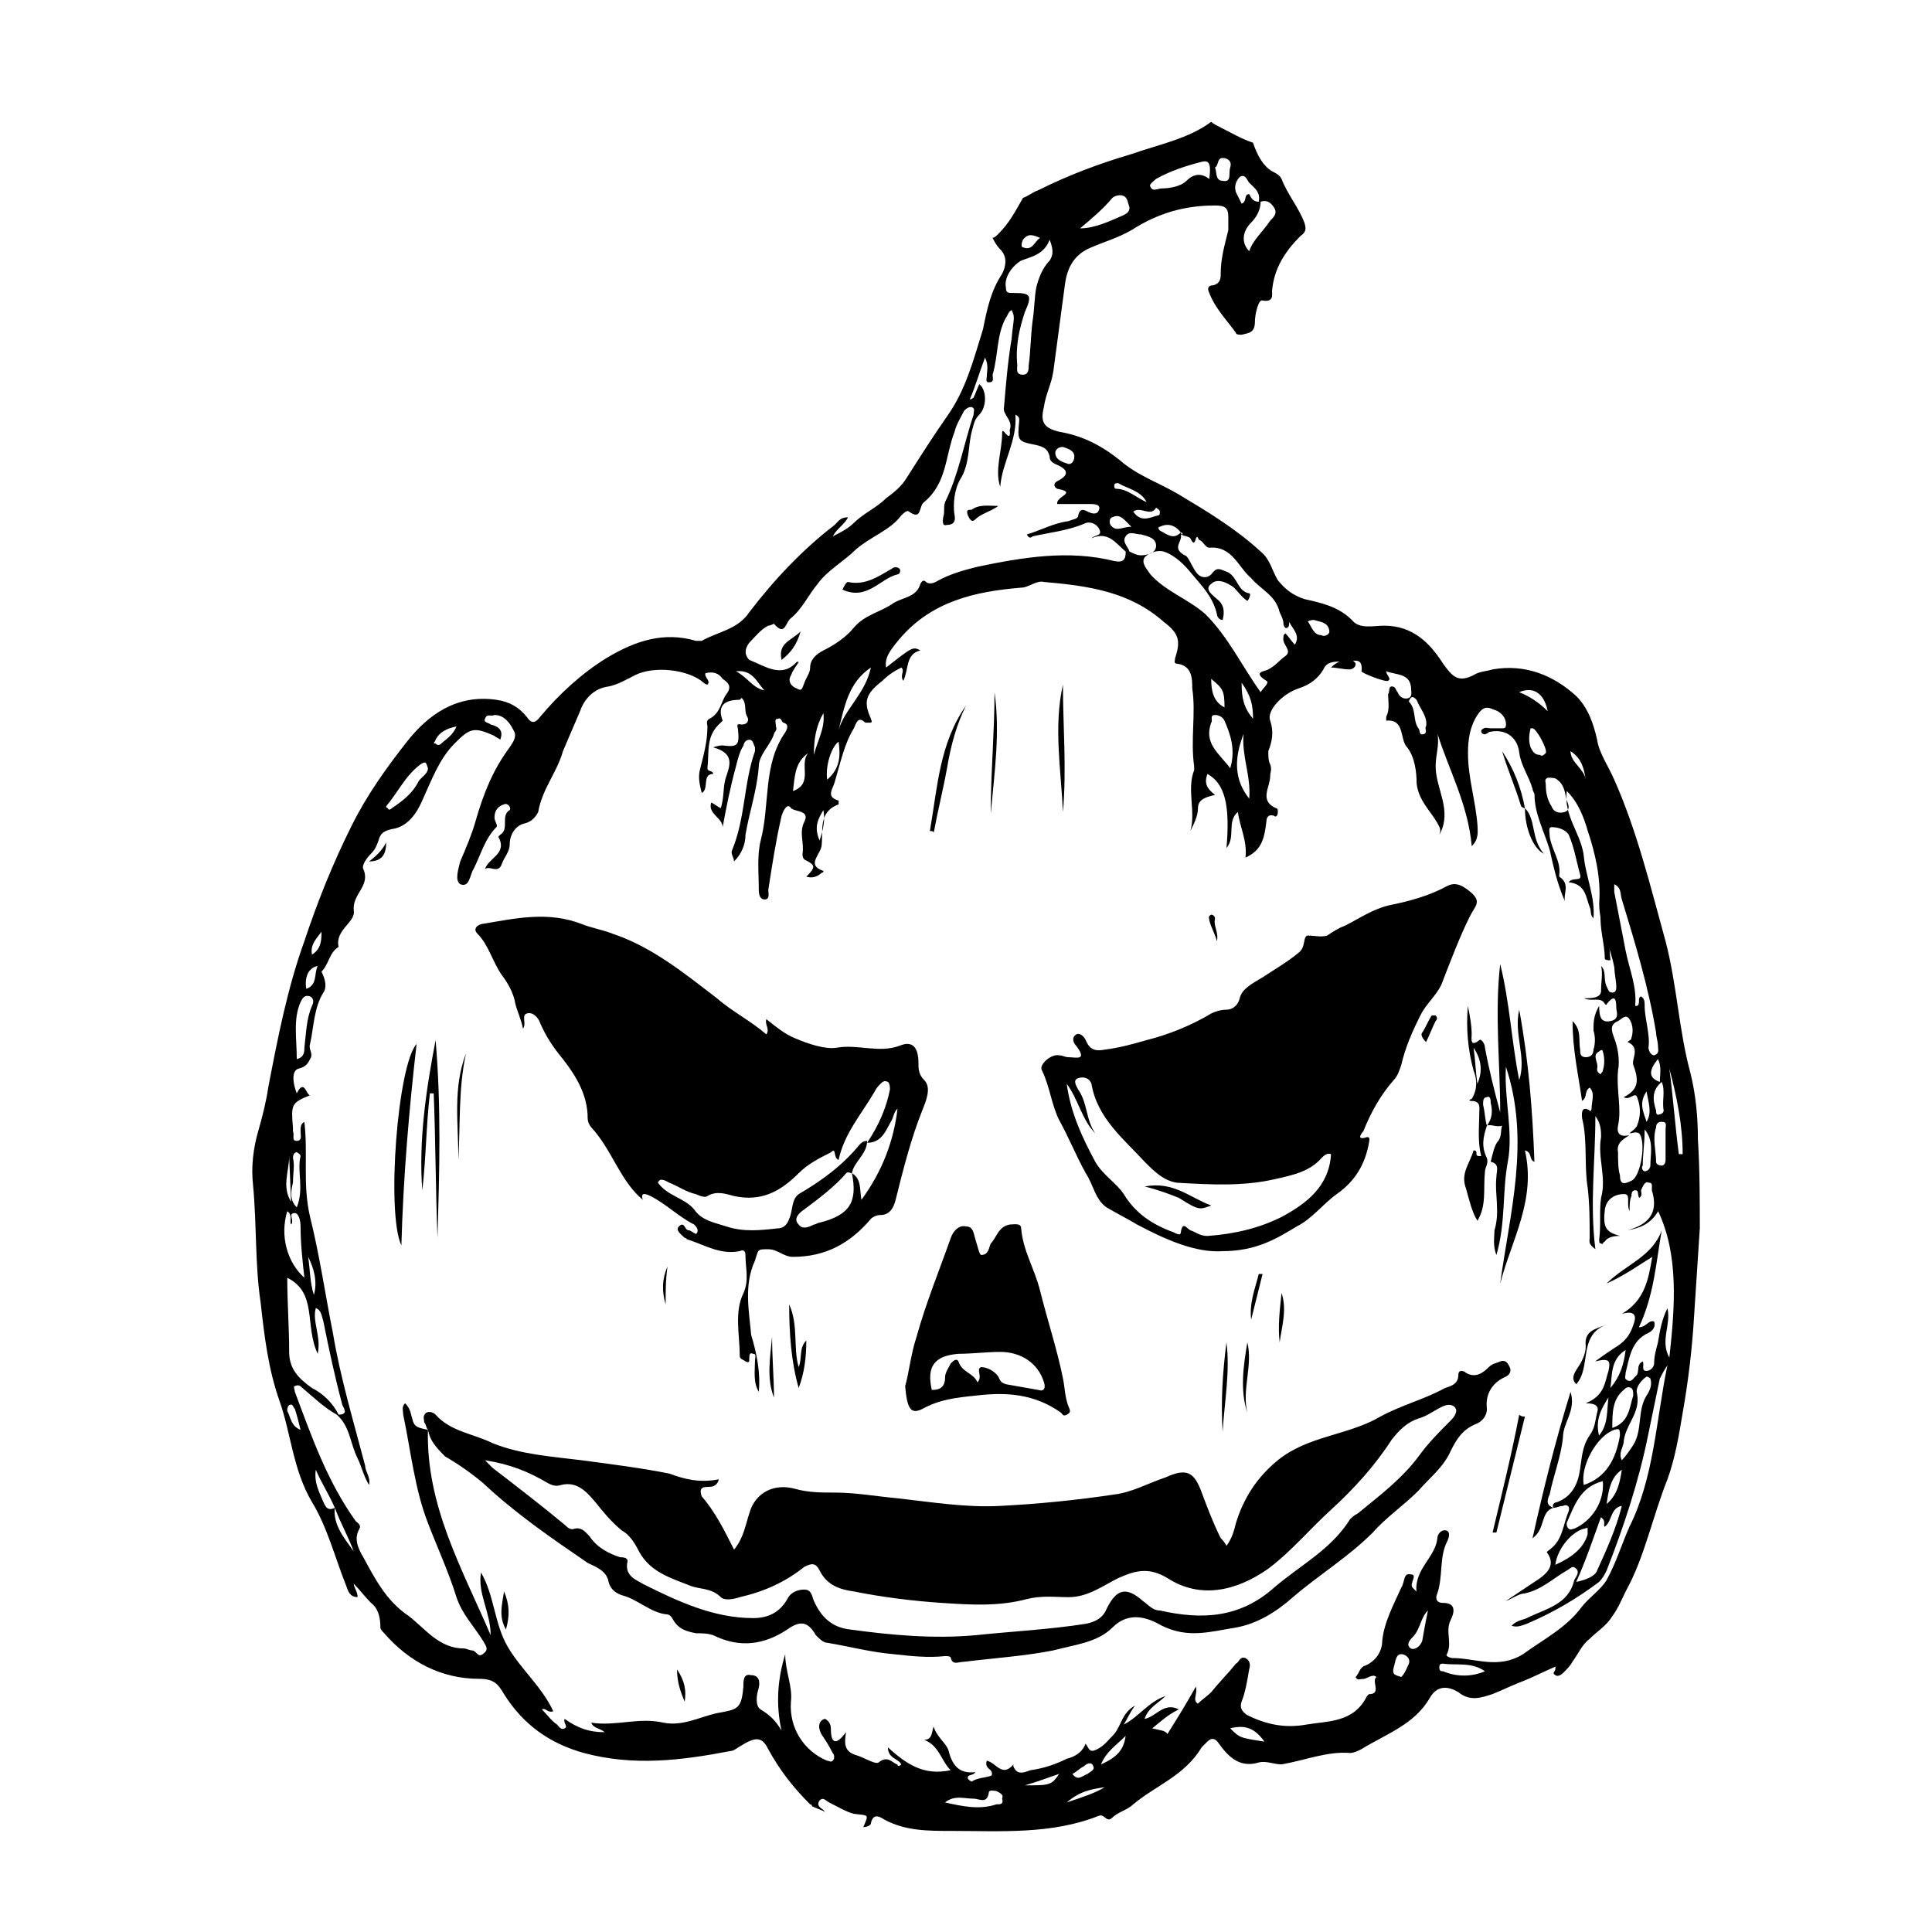 <?xml version="1.0" encoding="UTF-8"?>
<!-- Uploaded to: ICON Repo, www.iconrepo.com, Generator: ICON Repo Mixer Tools -->
<svg fill="#000000" width="800px" height="800px" version="1.1" viewBox="144 144 512 512" xmlns="http://www.w3.org/2000/svg">
 <g>
  <path d="m593.96 445.84c0-5.543-0.504-11.586-2.016-17.633-3.023-11.082-3.527-23.176-6.551-34.762-4.031-14.609-7.559-29.223-13.602-42.824-1.512-3.527-4.031-7.055-4.535-10.578-1.008-4.535-2.519-8.566-5.543-11.586-6.047-5.543-13.602-8.566-22.168-7.055-1.512 0.504-3.527 0.504-5.039 1.512-4.031 2.016-5.543 0.504-8.062-3.023-3.527-5.543-8.062-10.078-15.617-10.078-3.023 0-6.551 1.008-8.566-1.512-3.527-3.527-8.062-4.535-12.594-5.543-3.023-1.008-5.039-2.519-7.055-5.039-1.512-2.519-2.016-5.543-4.535-7.559-6.551-6.047-14.105-10.578-21.664-15.113-5.039-3.023-11.082-5.039-15.617-9.07-5.039-4.031-10.078-6.551-16.121-7.559-4.031-1.008-5.039-2.519-4.031-6.551 0.504-3.527 2.016-6.047 2.519-9.574 1.008-7.559 2.016-15.113 3.023-22.672 0.504-4.031 2.016-8.062 7.055-10.078 3.527-1.512 7.055-2.519 10.578-4.535 7.055-4.535 14.105-6.551 22.168-6.551 2.519 0 3.527 0.504 3.527 3.023v3.527c-1.008 4.031-2.016 7.559-2.016 11.586 0 1.008 0 2.519-2.016 3.023-1.512 0-1.512 1.008-1.008 2.016 1.512 4.031 4.535 7.055 7.055 10.578 0 0.504 1.008 0.504 1.512 0.504 2.016-0.504 3.527-0.504 3.527-3.527 0-2.016 1.008-6.047 2.016-5.543 3.023 0.504 2.519-1.512 2.519-2.519 0.504-6.047 3.527-10.578 7.559-14.609 1.512-1.008 1.512-2.016 1.008-3.527-1.512-4.031-4.535-7.559-6.047-11.586-0.504-1.008-1.512-1.512-2.519-2.016-2.519-1.512-4.031-4.535-5.039-7.559-3.023-1.008-5.543-2.519-8.566-4.031-1.008-0.504-2.016-1.008-2.519-1.512-6.047 4.535-14.105 6.047-21.16 8.566-8.566 2.519-16.625 5.543-24.688 9.574-1.512 0.504-2.519 1.512-4.031 2.016-2.016 3.527-3.527 6.551-6.551 9.574-0.504 0.504-1.008 1.008-1.512 1.008 0.504 1.008 1.008 2.016 2.016 3.023 2.016 2.016 1.512 4.535 0.504 6.551-3.023 4.535-4.031 9.574-5.039 14.609-2.519 8.062-4.535 16.121-9.574 23.176-3.527 5.039-7.055 10.578-10.578 16.121-1.512 2.519-3.527 4.031-5.543 5.543-2.519 2.519-6.047 4.031-8.566 6.551-1.512 1.512-3.527 2.519-5.543 3.527 1.008-2.016 3.023-3.023 4.031-5.039-2.016 0-2.519 1.008-3.527 2.016-8.566 6.551-16.121 14.609-22.672 23.176-3.023 4.535-8.062 5.039-12.594 7.559h-1.512c-8.566-2.519-16.121 0-23.68 4.535-6.551 4.031-12.594 9.574-17.633 15.617-1.512 2.016-2.519 1.512-3.527 0-2.016-2.519-4.535-4.031-8.062-4.535-10.578-1.512-18.137 4.031-23.68 11.082-5.543 7.055-10.578 14.105-14.609 22.168-5.039 10.078-9.07 20.152-12.594 30.73-4.535 12.594-7.055 25.695-9.574 38.793-0.504 3.527-1.512 7.559-2.519 11.082-1.512 5.039-2.016 10.078-1.512 14.609 1.008 10.578 0.504 21.16 2.016 31.234 1.008 9.07 2.016 17.633 5.039 26.199 3.023 8.566 3.527 18.137 8.566 26.703 4.031 6.551 6.047 14.609 9.07 22.168 0.504 1.512 1.008 3.023 3.023 3.023 0-1.512-1.008-2.519-1.008-3.527 1.512 1.512 3.023 3.527 4.535 5.039 2.016 1.512 2.519 4.031 2.519 6.551 0 0.504 0.504 1.008 1.008 1.512 6.551 7.559 15.113 12.09 25.191 12.09 4.031 0 5.039 1.512 6.551 4.031 5.039 8.062 12.09 13.098 21.16 15.617 13.098 3.527 25.695 2.016 38.793-0.504 1.008 0 2.016-1.008 3.023-1.512 4.031-2.519 5.543-2.016 7.055 1.008 3.023 5.543 6.551 10.078 11.082 14.609 0 0 0.504 0 0.504 0.504 1.008 0.504 2.519 1.008 3.527 1.512l-0.504-0.504c-0.504-0.504-2.016-1.008-1.008-2.519 1.008-1.008 1.512 0 2.519 0.504 2.016 1.008 4.535 2.519 6.551 3.023 4.031 0.504 4.031 0 2.519 3.527 1.008 0 2.016-0.504 2.016-1.008 0.504-2.519 2.016-2.016 3.527-1.008 5.543 3.023 11.586 3.023 17.633 3.023 13.098 0 26.703 1.008 39.297-4.031 1.512-0.504 2.016 2.016 3.527 0.504 1.512-1.512 4.031-2.016 5.543-3.527 6.047-5.039 13.602-7.559 18.137-15.113l1.512-1.512c1.008-1.008 2.016-1.008 3.023 0.504 2.519 3.527 5.543 6.551 10.578 5.039 2.016-0.504 4.031 0.504 6.047 0.504 6.047-1.008 12.09-3.527 18.137-3.023 1.008 0 2.016-0.504 3.023-1.008 6.551-4.031 14.105-6.551 18.137-13.602 2.016-3.527 5.039-3.023 7.559-1.512 3.023 2.519 6.047 1.512 9.07 0.504 2.519-1.008 4.535-2.016 7.055-3.023 4.031-1.512 7.559-3.527 11.586-5.039-1.512-0.992-2.016 0.52-2.016 1.523 0 0.504-1.008 1.008 0 1.512 0.504 0.504 1.512 0 2.016-0.504 1.008-1.008 2.016-2.016 2.519-3.023 1.512-2.016 2.519-4.535 4.535-6.047 2.016-2.016 4.535-3.527 6.047-6.047 1.512-2.016 2.519-4.535 3.527-6.551 5.039-9.07 7.055-19.648 11.082-29.727 2.016-5.543 3.023-11.586 4.031-17.633 1.512-8.566 2.519-17.129 3.023-25.695 0.504-7.559 1.008-15.617 1.512-23.176-0.004-7.043-0.004-15.609-0.508-23.672zm-112.35-246.87c1.008 1.512 0 2.519-1.008 3.527-2.016 3.023-4.535 5.039-5.543 8.062-2.016-2.016-2.016-5.039 0.504-7.559 1.512-1.512 2.519-3.527 2.519-5.543 1.512-0.5 2.519 0.004 3.527 1.512zm-9.07-8.059c1.512-1.008 2.016 1.008 2.519 1.512 1.512 1.512 3.023 2.519 2.519 5.039-1.512 0-2.016-1.008-2.519-2.016-1.512 0-0.504 2.016-2.016 2.519-0.504-1.008-1.008-2.016-1.512-3.023-0.504-1.512 0-3.023 1.008-4.031zm-4.535-5.039c1.512 0 2.519 1.008 2.016 2.519-0.504 1.512 0.504 4.031-2.016 3.527-2.016 0-1.512-2.519-2.016-3.527 1.008-0.504 0.504-2.519 2.016-2.519zm-17.633 5.543c3.527-2.016 8.062-3.527 12.09-4.535 2.016-0.504 2.519 0.504 2.016 4.535-2.016-1.512-4.031-1.512-6.047 0.504-1.512 1.512-4.535 2.016-6.551 2.016-1.008 0-2.519 1.008-3.023-0.504-0.5-0.504 1.012-1.512 1.516-2.016zm-11.586 5.039c0.504-0.504 2.016-1.008 3.023-0.504 1.008 0.504 1.008 1.512 1.512 3.023 0 1.008-0.504 1.512-1.512 2.016-3.527 1.512-7.559 3.527-11.586 3.527 3.019-2.523 6.043-5.043 8.562-8.062zm146.61 250.89s-0.504 0 0 0v4.031c0 1.008-0.504 1.512-1.008 1.512-1.008 0-1.512-0.504-1.512-1.008 0-3.023-1.008-6.047 0-9.07 0-1.008 0.504-1.512 1.512-1.512 1.512 0 1.008 1.008 1.008 2.016v4.031zm-0.504-9.066c0 0.504-0.504 1.008-1.008 1.008-1.008 0.504-1.008-0.504-1.008-1.008-1.008-3.023-1.008-5.543 1.512-7.559 1.008 2.519 0 5.039 0.504 7.559zm-1.008-7.559c-3.023-1.008-3.023-3.023-0.504-6.047 1.008 2.016 0.504 4.031 0.504 6.047zm-12.094-52.395c2.016 1.008 1.512 2.519 2.016 4.031 3.527 11.586 7.055 23.176 9.07 35.266 0 1.008 0.504 2.519 0.504 3.527 0 1.008 0.504 2.016-1.008 2.519-1.008 0-1.512-1.512-1.512-2.016 0.504-3.527-1.008-7.559-1.008-11.082 0-1.008 0-2.016-1.008-2.519-1.008 0.504 0 2.016-1.008 2.519h-0.504c0.504-5.039-1.512-9.574-2.519-14.609-1.008-5.039-2.016-10.578-3.023-15.617v-2.019zm9.574 74.562c0 0.504-0.504 1.512-1.512 1.512-0.504 0-1.008-1.008-0.504-1.512 0-3.023 0.504-6.047 0.504-9.574 2.519 3.023 1.512 6.551 1.512 9.574zm-1.008-19.648c0.504 3.023 1.512 5.543 0 8.062-1.008-3.023-2.016-5.039 0-8.062zm-7.559 16.121c-0.504-2.519 1.512-3.527 3.023-4.535-2.016 0.504-3.527 0-3.023-2.519 1.008-4.535-0.504-9.574 0-14.609 0.504-2.519 0-6.047-1.008-8.566-0.504-1.512-1.512-3.527 1.008-4.535 1.008-0.504 2.016-2.016 3.023-0.504 1.008 1.512 1.008 3.527 0.504 5.039 0 0.504-0.504 0.504-1.008 1.008 3.527 1.512 1.008 4.535 1.512 6.047 1.512 4.031 1.512 6.551-2.519 8.566 1.512 1.008 3.023-1.512 3.527 0 1.008 2.519 1.008 5.039 0 7.559-0.504 1.008-1.512 1.512-2.016 2.016 1.008 0 1.512-0.504 2.519 0 2.016 2.016 0.504 11.586-2.016 12.594-2.016 1.008-3.023 1.008-3.023-1.512-0.504-1.512-0.504-4.031-0.504-6.047zm-8.562-98.746c-0.504-3.023-4.031-4.535-4.031-7.559 3.023 2.016 3.527 4.535 4.031 7.559zm-7.559 0c2.016 1.512 2.016 3.527 2.519 5.543 0.504 1.008 1.008 2.519-0.504 3.023s-3.023 0-3.527-1.512c-1.008-1.512-1.512-3.527-1.512-5.543 0-1.008-0.504-1.512 0.504-2.016 1.008 0 2.016 0 2.519 0.504zm-4.535-6.551c-1.512 0-2.016-1.008-2.519-2.016-0.504-1.512-0.504-3.023 0-5.039h0.504c1.008 0 4.031 5.543 3.527 6.551-0.504 0.504-1.008 1.008-1.512 0.504zm2.016-11.586c-2.519-2.519-5.039-4.031-7.559-5.039 3.527-1.512 6.551 0 7.559 5.039zm-32.746 6.047c-1.512 0.504-1.008-1.008-1.512-1.512-1.512-2.016-0.504-5.039-2.519-7.055 0 0 0-0.504 0.504-1.008 0.504-0.504 1.008 0 1.512 0.504 1.008 2.519 3.023 4.535 2.519 7.055-0.504 0.504 0.504 1.512-0.504 2.016zm-29.223-30.23c1.512 0.504 3.527 0.504 4.031 2.519 0.504 1.512-1.512 2.016-2.016 1.512-2.016 0-2.519-2.016-3.527-3.527-0.504 0 0.504-0.504 1.512-0.504zm-32.746-21.664c0.504 1.008 1.008 2.016 1.512 0 0.504-1.008 0.504 0.504 1.008 0.504 1.008 0.504 1.512 2.016 2.519 2.016 6.047-0.504 7.559 5.039 11.082 8.062 2.519 3.023 6.551 4.535 7.559 9.07 0.504 1.008 1.008 2.016 1.008 3.023 0 0.504 0.504 1.512 1.008 1.008 0.504 0 0.504-1.008 0.504-1.512 1.008 2.016 3.023 3.527 1.512 6.047-1.008-1.008-1.512-2.016-2.519-3.023-0.504 0.504-0.504 0.504-0.504 1.008-0.504 2.016 2.519 3.527 0.504 5.039-1.512 1.008-2.519 2.519-4.535 3.527-0.504 0.504-4.535 0.504-0.504 3.023 1.008 0.504-1.008 2.016-1.512 3.023-5.039-7.055-8.566-14.609-14.609-20.656-4.535-4.031-10.578-6.047-14.609-10.578-1.008-1.512-2.519-3.023-1.512-4.535 1.008-1.008 3.023-2.016 5.039-1.512 3.023 1.008 5.543 3.527 7.559 6.047 2.519 3.023 5.543 6.047 6.551 10.578 0 0.504 0.504 1.512 1.512 1.512 0.504-2.016 0.504-4.031-1.512-5.543-1.008-1.008-3.527-2.519-1.512-4.031 1.512-1.512 4.031-0.504 6.047 1.008 1.008 1.008 2.016 2.519 3.527 3.527 0.504-0.504 1.008-2.016 0.504-2.016-3.023-0.504-3.023-4.031-5.543-5.543-2.519-1.008-3.023-1.512-4.535 0.504-1.008 1.008-2.519 1.008-3.527 0-1.512-1.512-2.519-5.039-3.527-5.039-3.527-2.016-0.504-3.527-1.008-5.543 1.004 0.5 2.012 0.5 2.516 1.004zm13.602 38.289c2.519 3.527 3.023 6.047 3.023 9.574-2.519-3.023-3.023-5.543-3.023-9.574zm2.016 30.734c-4.031-5.039-4.031-10.578-1.512-17.129-0.504 6.043 2.016 11.082 1.512 17.129zm-9.07-22.168c1.008 0 2.016 0.504 2.519 1.512 1.512 3.527 3.023 7.559 1.512 12.594-3.023-4.031-7.055-6.551-5.039-12.09 0.504-0.504-0.504-2.016 1.008-2.016zm-1.008-9.574c3.023 2.519 3.527 3.023 3.527 7.559-3.023-1.512-3.527-4.535-3.527-7.559zm-18.641-32.746c-1.008 0-2.016-0.504-3.023-1.008-0.504-1.512-2.016-2.519-1.008-4.031 1.008-1.512 2.519-0.504 4.031-0.504 2.016 0.504 4.031 1.008 4.031 3.023s-2.519 2.519-4.031 2.519zm10.582-6.047s0.504 0 0.504 0.504c0 0-0.504 0-0.504-0.504-2.016 2.016-3.527 0.504-5.543-0.504-0.504-0.504-0.504-1.008 0-1.008 2.016-1.008 4.031-0.504 5.543 1.512zm-6.551-6.547s1.008 0.504 1.008 1.008 0 1.008-0.504 1.008c-2.016 0.504-4.535 2.016-6.551-1.008 2.016-1.512 4.535 1.508 6.047-1.008zm-11.082-6.047c0-0.504 1.008-0.504 1.008-0.504 2.519 1.512 6.047 2.016 7.559 5.039-2.519-1.008-5.039-3.527-8.062-3.527-0.504 0-0.504-0.504-0.504-1.008zm-0.504 8.562c2.016-1.008 3.023 0.504 5.039 2.519-2.519 0-4.031 1.512-5.543-0.504-0.504-1.008 0-2.016 0.504-2.016zm-13.102-18.641c1.512 0.504 3.023 1.008 3.023 2.519 0 1.008-0.504 2.016-1.512 2.016-1.512-0.504-3.527-1.008-3.527-3.023 0-0.504 0.504-1.512 2.016-1.512zm-10.578-54.914c1.512-2.016 3.023-1.008 4.535-0.504-1.512 1.008-2.016 3.527-4.535 2.519-0.504 0-0.504-1.008 0-2.016zm-0.504 5.543c2.519-1.008 6.047-1.512 7.559-5.543 1.008 2.519 1.008 4.031 0 5.543-2.016 2.016-3.023 5.039-3.527 7.055-0.504 2.519-0.504 6.047-1.008 9.07-0.504 4.031-0.504 8.062-1.008 11.586 0 1.008 0 2.519-1.512 2.519-2.016 0-1.512-1.512-1.512-2.519-0.504-5.039 0.504-9.574 2.016-14.105 2.016-4.535 1.512-5.039-3.023-5.039-1.512 0-2.016 0-2.016-1.512-0.504-2.519 1.512-5.543 4.031-7.055zm-72.047 101.27c1.512-1.512 3.023-3.527 5.039-4.535 0.504 0 1.512-0.504 1.512-0.504 3.023 3.527 3.023-0.504 4.535-1.512 3.023-2.519 4.535-6.047 7.055-9.07 2.519-3.527 7.055-6.047 10.078-9.07 4.031-3.527 9.07-5.039 12.09-9.07 0.504-0.504 1.512-1.512 2.016-1.008 3.527 2.519 2.519-1.512 4.031-2.519 6.047-5.039 5.543-12.09 8.062-18.641 0.504-2.016 1.512-3.527 2.519-5.543 0.504-0.504 1.008-1.008 2.016-1.008 1.008 0.504 0.504 1.008 0.504 2.016-2.519 7.559-4.031 16.121-7.559 23.176-0.504 1.512 0 2.519-0.504 4.031 0 0.504-0.504 2.519 1.008 2.016 0.504 0 2.519 0 2.016-2.519-0.504-3.023 0-7.055 1.512-9.574 2.519-4.031 2.016-8.566 3.023-12.594 0.504-1.512 0.504-3.023 2.016-4.535 2.016-2.016 2.016-6.551 0-8.062-0.504 1.008-1.008 2.519-1.512 3.527 0 0-0.504 0.504-1.008 0.504 1.512-3.527 2.519-7.055 4.031-11.082 1.008 2.016 0.504 3.527 0.504 4.535 0 1.008-0.504 2.016 0.504 2.016 1.512 0 1.008-1.008 1.008-2.016 1.512-5.039 1.008-10.578 3.527-15.113 0.504-0.504 0.504-1.512 1.512-2.016 1.008 2.016 0.504 2.016 0 7.559-1.008 6.047-1.512 12.09-2.016 18.137-0.504 2.016 2.519 3.527 1.512 6.047 0 0.504 0.504 3.023-1.512 0.504-0.504-0.504-0.504 0-0.504 0.504 0 4.535-2.016 9.574-0.504 14.105 0.504-6.551 4.535-12.09 4.031-19.145 1.008 0.504 1.008 1.008 1.008 1.512-0.504 5.543-0.504 5.543 4.535 6.551 2.016 0.504 3.023 1.008 3.527 3.023 0 1.008 0.504 1.512 1.512 2.016 2.519 1.008 4.535 2.519 0.504 4.535-1.008 0.504-1.008 1.512 0 2.016 5.543 1.008-0.504 2.016 0 4.031h8.566c1.008 0 3.023 0 2.519 1.512-0.504 1.512-2.016 1.008-3.023 0.504-1.008-0.504-2.016-1.008-2.519 1.008 0 1.008-1.512 1.008-2.519 1.512-4.031 0.504-7.559 2.519-11.082 3.527 0.504 1.008 1.008 1.008 1.512 0.504 4.535-1.008 9.574-1.512 14.105-3.527 1.512-0.504 3.023 0.504 3.527 1.512 1.008 2.016-1.008 1.512-2.016 2.519 4.535-2.016 6.551 1.512 9.07 3.527 0 2.016-0.504 3.023-3.023 2.519-12.09-3.023-24.184-1.008-36.273 1.512-4.031 1.008-7.559 2.016-11.082 4.031-1.008 0.504-2.016 0.504-2.519 0s-1.008-0.504-1.512 0.504c-1.008 3.527-4.535 3.527-7.055 5.039-3.527 2.519-7.559 3.023-10.578 6.551-2.016 2.519-5.039 4.535-8.062 6.047-2.016 1.008-3.527 2.519-3.527 4.535 0 1.512-1.008 2.519-1.512 4.031-0.504 1.008-0.504 2.519-2.016 1.512-1.512-0.504-2.519-2.016-1.512-3.527 0.504-1.512 1.512-2.519 2.016-3.527h-0.504c-4.031 4.535-8.566 1.008-12.594-0.504-1.023-1.016-1.523-2.527-0.016-4.543zm23.68 23.176c1.512-6.047 2.519-12.594 8.566-16.625-1.512 7.051-7.055 11.082-8.566 16.625zm-3.023 13.098c-0.504-3.527 1.008-8.566 3.023-10.078 0.504 3.527 0.504 7.055-3.023 10.078zm-1.008 8.062c0.504 2.519 0 5.039-1.008 8.062-1.508-3.531-0.5-5.543 1.008-8.062zm-2.516-14.613c0-4.031 0.504-7.559 2.519-11.082 0.5 4.031-1.512 7.055-2.519 11.082zm-5.543 9.574c0.504-4.031 0.504-7.559 4.031-10.078-2.519 3.023 1.512 8.062-4.031 10.078zm-7.559-26.703c-3.023-0.504-4.535-3.527-7.559-5.039 4.535-0.504 5.543 3.023 7.559 5.039zm-87.156 13.102c1.008-2.016 3.023-3.023 5.543-3.527-1.008 2.519-3.023 3.527-4.031 4.535-0.504 0.504-1.008 0.504-1.512 0-1.008 0 0-0.504 0-1.008zm-13.102 17.633c3.023-3.527 5.039-8.062 9.07-11.082 1.512-1.008 1.512-0.504 2.016 1.008 0 1.512-2.016 2.519-2.519 3.527-1.512 3.023-4.031 5.039-7.055 7.055-0.504 0.504-1.008 0.504-1.008 0-0.504-0.004-0.504-0.508-0.504-0.508zm-17.129 33.25c0 2.016 0 4.535-2.519 6.047-0.504-2.519 1.008-4.031 2.519-6.047zm-1.008 9.07c-1.008 2.016 0 5.039-3.023 6.047-0.504-3.027 0.504-5.543 3.023-6.047zm-4.535 9.57c0.504-1.008 1.008-2.016 2.519-1.512 1.008 0.504 1.008 1.512 0.504 2.519-1.512 3.527-1.512 7.055-2.016 11.082 0 1.008 0 2.519-2.016 3.023 0-5.539-1.008-10.578 1.008-15.113zm-3.023 40.809 0.504 12.09c-2.516-4.027-0.504-8.059-0.504-12.09zm-0.504 14.609c1.512 1.008 0.504 2.519 1.008 3.527 1.008-1.008-1.008-3.023 1.008-3.023 1.008 0 1.512 2.016 1.512 3.527 0 4.535 0.504 9.07 1.008 13.602-4.535-4.027-6.547-11.082-4.535-17.633zm2.519-1.008c-2.016-2.016-1.512-4.535-1.008-6.551 0-2.519 0.504-4.535 0-6.551 0-1.008 0.504-1.512 1.008-1.512 0 0 1.008 0.504 1.008 1.008-1.008 4.035 1.008 8.57-1.008 13.605zm5.543 38.797c1.008-4.535-1.512-8.566-0.504-12.09 1.512 0.504 1.512 2.016 2.016 3.527 1.512 7.559 3.023 14.609 5.039 22.168 0.504 1.008 1.512 2.519-1.008 2.519-1.512-3.023-4.031-5.543-7.055-7.055-3.527-2.519-6.047-5.039-6.047-9.574 0-6.551-0.504-13.098-0.504-19.648 8.062 4.027 4.535 12.594 8.062 20.152zm-2.519-25.695c1.512 3.023 2.519 6.551 1.512 10.078-1.008-3.027-1.008-6.551-1.512-10.078zm-5.543 40.809c0-0.504 0-1.008 0.504-1.512 1.008-0.504 1.008 0.504 1.512 1.008 0.504 1.512 1.008 3.527 1.512 5.543-2.519-1.008-2.519-3.023-3.527-5.039zm9.574 24.184c-1.008-2.519-2.519-5.039-2.016-8.566 1.512 3.527 3.527 6.551 5.039 10.078-2.016 1.008-2.519-0.504-3.023-1.512zm3.023 1.512c1.512 4.031 3.527 7.559 5.039 11.586-2.519-3.527-5.543-7.055-5.039-11.586zm175.32 78.594c-4.535 1.512-9.07 0.504-13.602-0.504 2.519-2.016 5.039-1.008 7.559-1.008 1.512 0 3.527 1.512 4.031-1.512 0-1.008 1.512-0.504 2.016-0.504 1.008 0.504 2.016 1.008 1.512 2.016 0.5 1.512-0.508 1.512-1.516 1.512zm7.559-5.039c3.527-1.008 6.047-2.016 9.07-3.023-2.016 3.023-2.519 3.023-9.07 3.023zm11.082 4.535c3.527-3.023 6.551-3.527 10.078-4.031-2.519 1.512-5.543 2.519-10.078 4.031zm1.512-7.559c1.008-0.504 2.016-1.512 3.023-2.016 0.504-0.504 2.016-1.512 2.519 0 0.504 1.008-1.008 1.512-1.512 2.016-1.512 0.504-2.519 2.016-4.031 0zm7.559-2.519c1.512-3.527 4.031-5.039 6.551-7.559-0.504 3.527-2.016 5.543-6.551 7.559zm34.258-9.57c4.031-1.008 6.551 0 9.07 3.527-6.551-1.008-6.551-1.008-9.07-3.527zm45.344-13.605c-1.512-0.504-2.519-0.504-2.016-2.519 0.504-1.512 0.504-3.527 2.016-3.527 1.008 0 2.519 1.008 2.016 2.519-0.504 1.008-1.008 2.519-2.016 3.527zm5.543-9.57c-0.504 1.512-2.016 2.519-3.023 2.016-1.512-1.008 0-2.519 0.504-3.023 2.016-2.016 2.016-5.039 4.031-7.055-0.504 2.519-1.008 5.039-1.512 8.062zm5.539 8.059c-0.504 0-1.008 0-1.008-1.008 0-1.008 0.504-1.008 1.008-1.008 3.527 0.504 7.559-0.504 11.082 2.016-3.523 1.512-7.555 1.512-11.082 0zm59.953-83.125c-2.519-4.535 0.504-8.566-0.504-13.098-1.512 3.023-2.016 6.047-2.519 9.07-0.504 2.016-1.008 3.527-1.008 5.543 0 1.008-1.008 2.016-2.016 2.016-1.512 0-0.504-1.512-1.008-2.519-2.016 1.008-0.504 3.023-2.016 4.031-0.504 0.504-1.008 1.512-2.016 1.008-1.008-0.504-0.504-1.008-0.504-2.016 1.008-4.031 1.512-8.566 6.047-10.578 1.008-0.504 2.016-1.512 1.512-3.023-1.512-0.504-2.016 1.512-4.031 1.512 4.031-8.566 4.535-17.129 6.047-25.695-2.519 7.055-9.574 9.07-14.609 14.105 4.535-2.016 8.062-4.535 12.09-7.055-1.008 6.047-2.016 11.586-8.062 15.113 3.527-1.008 4.031 0.504 3.023 3.023-1.008 3.023-2.519 4.535-5.039 6.047-1.512 1.008-3.023 2.016-5.039 3.527 4.031-1.008 4.031 0 3.527 2.519-1.008 3.023-1.008 6.551-6.047 8.566 3.023 0 3.527 1.008 3.023 2.519-0.504 2.016-0.504 4.031-2.016 6.047-2.016 3.023-2.016 6.047-2.519 9.07-0.504 3.527-2.016 7.055-6.047 8.566-0.504 0-1.512 0.504-1.008 1.512 1.008 0 1.512-0.504 2.519-0.504 1.008-0.504 2.016 0 1.512 1.512-1.512 3.527-1.512 7.559-5.039 10.078-0.504 0.504-1.008 0.504-0.504 1.008 2.016 3.023 0 5.039-2.016 6.551-3.023 2.016-6.047 4.031-9.07 6.047 1.512-0.504 3.527-2.016 5.039-2.016 4.535-1.008 7.559-4.031 11.082-6.047 1.008-0.504 1.512-1.512 2.519-0.504 1.008 1.008 0 2.016-0.504 3.023-1.512 6.551-7.559 7.559-12.594 10.078-1.008 0.504-2.519 0.504-4.031 2.016 1.512 0.504 2.519 0 4.031-0.504 7.055-3.023 13.098-6.551 19.145-11.082 1.008-1.008 1.512-2.016 2.016-3.023 4.535-11.586 8.566-23.68 11.082-36.273 1.008-5.039 2.016-9.574 3.023-14.609 0.504-1.008 1.008-2.016 2.016-3.527-3.023 14.609-3.527 29.727-10.078 42.824-2.016 4.535-3.527 9.574-6.047 14.105-1.512 2.519-4.535 4.535-6.551 7.055-4.031 5.543-10.078 8.566-15.617 12.594-6.551 4.031-12.594 1.008-18.641 1.008-0.504 0-2.016-0.504-1.512-1.008 1.512-3.023-0.504-6.047 1.008-9.07 1.008-2.016 1.512-4.535-2.016-4.535-2.016 0-2.016-1.512-1.512-2.519 1.512-4.535 0.504-9.574 2.519-13.602 0.504-1.008 1.008-2.519 0-3.023-1.512-0.504-2.519 1.008-2.519 2.016-0.504 5.039-6.047 8.062-5.543 14.105l-1.008-1.008c-1.008-1.008 1.512-3.527-0.504-3.527-2.016-0.504-1.512 2.016-2.519 3.527-2.016 4.535-4.535 9.07-5.039 14.105 0 3.023-2.016 5.543-4.535 6.551-1.512 0.504-1.512 2.016-2.519 3.023 0.504 1.008 1.008 0.504 2.016 0.504 1.008 0 2.519-1.512 3.527-0.504-1.512 1.008 1.512 4.535-2.016 4.535 0 0-0.504 0.504-0.504 0.504-3.527 7.055-10.078 6.551-16.121 7.559-5.543 1.008-10.578 0-15.617-2.519-1.512-1.008-2.016-2.016-1.512-3.527 1.008-2.519 1.512-5.543 2.016-8.566 0.504-1.512 0-2.519-1.008-3.023-1.512-0.504-1.512 1.008-2.519 1.512-2.016 2.519-4.535 5.039-6.551 7.559-1.008 1.008-2.519 2.016-3.527 3.023-1.512-1.008 0-2.519-0.504-4.535-2.519 4.535-5.039 8.566-7.559 12.594-0.504-1.008-2.016-1.008-4.031-1.512 2.519-2.016 4.031-3.527 7.055-5.039-4.031-2.016-6.047 2.016-9.07 2.519 1.008-3.023 3.527-4.031 5.543-6.047-4.535 1.512-7.055 5.543-11.082 7.559 1.008-1.512 1.512-3.023 3.023-5.039-3.527 2.016-3.527 5.039-5.543 7.559-1.512 1.512-2.519 3.023-4.535 4.031-2.016 1.008-2.016 0-3.023-1.512-1.008 2.519-3.023 3.527-5.039 4.031-3.023 1.512-6.047 2.519-9.574 3.023-1.512 0.504-3.527 1.512-4.535-1.008v-0.504c-3.023 3.527-4.535-0.504-7.055-1.008-0.504 1.512 0.504 2.016 1.008 2.519 0.504 0.504 0.504 1.512 0 1.512-1.512 0.504-3.527 0.504-5.039 1.512 0 0-1.008-0.504-1.008-1.008 0-1.008 1.512-0.504 2.016-1.512-4.031 0.504-6.047-1.512-7.055-5.543-0.504-2.016-3.023-3.527-4.031-6.551-0.504 2.016-0.504 3.527-2.519 3.527 4.031 1.512 4.535 5.543 7.055 8.062-7.055 1.512-11.586-1.512-16.625-6.047 0 3.023 3.023 3.023 3.527 4.535-0.504 0.504-1.008 0.504-1.008 0-1.512-0.504-2.519-2.519-5.039-0.504-1.008 0.504-4.031-1.512-6.047-2.016-3.023-1.008-3.023-3.023-2.519-6.047-3.023 4.031-4.031 2.519-4.031-1.008 0-1.008-0.504-2.016-1.512-2.519 0 0-0.504 0-1.008 0.504-1.008 1.008-0.504 2.519 0 3.527 1.008 1.512 2.016 3.023 3.023 5.039 0.504 0.504 0.504 1.512 0 2.016s-1.008 0-1.512 0c-6.047-2.519-10.078-8.566-9.574-15.617 0.504-4.031-1.512-8.062-1.512-12.594-2.016 6.551-2.519 13.098-1.008 20.152-1.512-2.519-3.023-4.031-5.543-5.543-1.512-1.008-1.008-4.031-0.504-5.543 0.504-2.016 0-3.527-2.016-3.527-2.016-0.504-2.016 1.512-2.016 3.023-0.504 6.047-1.512 6.047-7.055 7.055-4.535 1.008-9.07 3.527-14.105 2.519-6.551-1.512-12.594 1.008-19.145 0 0.504 1.512 2.519 1.512 3.527 2.519-4.031 0-7.055-1.008-10.578-3.527-0.504 1.008 1.008 2.016 0 2.519-1.008 0.504-1.512-0.504-2.016-1.008-1.512-1.008-2.519-2.519-4.031-4.031 1.008-0.504 1.512 1.008 3.023 0.504-3.023-6.551-8.566-11.082-12.09-17.129-3.527-6.047-3.527-13.602-7.055-19.648-0.977 5.519 2.551 10.559 2.551 16.605-7.559-17.633-17.129-34.258-16.625-54.41-2.016-0.504-3.527-0.504-4.031-2.519-0.504-1.512-0.504-3.023-2.016-4.535-1.008 1.008-0.504 2.016-0.504 3.023 2.016 9.574 3.023 19.648 6.551 28.719 2.519 6.551 5.543 13.098 7.559 19.648 1.512 4.535 4.535 7.559 7.055 11.586 0.504 1.008 1.512 2.016 0.504 3.023-2.019 2.016-2.019-0.504-3.531-0.504-0.504 0-1.512-0.504-2.016-0.504-6.551 0-10.078-5.039-14.609-8.566-6.047-4.031-9.07-10.078-12.09-15.617-1.512-2.519-2.519-5.039-1.008-7.559 0.504-1.008-0.504-1.512-1.008-2.016-7.559-10.578-11.586-22.168-16.121-34.258 0-0.504-0.504-1.512 0-1.512 1.008-0.504 1.512 0 2.016 0.504 3.023 2.519 5.543 5.039 9.07 7.055 3.527 3.023 3.527 7.559 5.543 11.586 1.008 2.016 1.512 4.535 3.023 7.055 0.504-2.016-1.008-3.527-1.008-5.039-3.023-11.586-6.551-23.176-8.566-35.266-2.016-10.078-3.527-20.656-6.047-30.73-2.016-8.566-0.504-16.625-1.512-25.191-1.008 0.504-1.008 1.512-1.008 2.519 0 1.008 0.504 2.519-1.008 2.519-1.512 0-0.504-1.512-1.008-2.519v-1.008c-0.504-6.047-0.504-6.551 4.535-8.566-1.008 0-1.512-4.535-3.527-0.504-1.008-2.519-1.512-6.047 0.504-6.551 2.016-0.504 2.519-1.512 3.023-2.519 1.008-1.512-0.504-2.519 0-4.031 1.008-4.535 1.008-9.574 3.527-13.602 1.008-1.512 0.504-3.527-0.504-5.543 2.016-2.016 2.016-5.039 4.535-6.551-1.008-4.535 4.535-6.551 4.031-9.574-0.504-4.535 4.535-6.551 2.519-11.082-0.504-1.008 1.008-3.023 2.016-4.031 1.008-1.008 1.512-2.016 2.016-3.527 0.504-2.016 1.512-2.519 3.527-3.023 4.031-0.504 6.551-4.031 8.062-7.559 2.519-5.543 4.535-11.082 8.566-15.113s5.039-4.535 10.578-2.016c0.504 0.504 1.008 0.504 1.512 1.008 1.008-2.519-0.504-3.527-2.519-4.031-0.504-0.504-2.016-0.504-1.512-1.512 0.504-1.512 1.512-0.504 2.519-1.008 2.519 0 4.031 2.016 5.039 4.031 1.008 1.512 0 3.023-1.008 4.535-4.535 6.047-7.055 12.594-9.07 19.648-1.008 3.527-2.519 7.055-4.031 10.578-0.504 2.016-1.512 5.039 0 6.047 2.519 1.008 2.519-2.519 3.527-4.031 2.016-4.031 3.023-8.062 6.047-11.082 0.504-0.504-0.504-1.512-0.504-2.519 0-2.016 1.008-3.023 2.519-3.527 1.008-0.504 2.016 1.008 1.512 1.512-2.519 1.512 0 5.039-2.519 6.551l-0.504 0.504c2.519 4.535-2.519 5.543-3.527 8.566 1.512-1.008 3.527 1.512 4.535-1.512 0.504-1.512 2.016-3.023 2.016-5.039 0-2.519 1.512-5.039 4.031-5.543 2.016-0.504 3.023-2.016 3.527-3.023 1.008-6.047 5.039-10.578 6.551-16.121 1.512-3.527 3.023-7.055 4.535-10.578 1.008-3.023 3.527-6.047 7.559-6.551 2.519-0.504 5.039-2.016 7.055-3.023 5.039-2.519 14.105-1.512 18.137 2.016 0 0 0.504 0.504 1.008 0.504 1.008-1.008-1.008-2.016-0.504-3.023 2.016-0.504 3.527 0 4.535 1.512 1.512 1.008 2.519 2.016 1.008 4.031-1.512 2.016-1.512 5.039-4.535 6.551-1.008 0.504-0.504 1.512-0.504 2.016 0 4.031-1.008 7.559-2.016 11.586-0.504 2.016 0 4.031 0.504 6.047 2.016-1.008 0-5.039 3.023-5.039 0-1.008-1.512-0.504-1.512-1.512 0.504-4.535-0.504-8.566 3.527-12.09l0.504-0.504c-1.512-4.031 0.504-5.543 4.535-5.543 0 0 0.504-0.504 0.504-0.504 1.512 1.512 0.504 3.527 1.512 5.039 0.504 1.008 0 2.016-1.512 2.016-0.504 0-1.512-0.504-1.008 1.008 0.504 4.535 0 5.039-4.031 4.535-0.504 0-1.008 0-2.519 0.504 5.543 1.512 4.535 4.535 3.527 7.559-1.008 2.519-0.504 5.543-1.512 8.566-1.008-0.504-1.512-1.008-2.519-1.512-1.008 3.023 3.023 4.031 3.023 6.551 1.008-5.543 2.016-10.578 3.527-16.121 0.504-2.016 1.008-4.031 2.016-5.543 0-0.504 0.504-1.512 1.512-1.512 1.008 0 1.008 1.008 1.512 2.016v1.008c-3.023 8.566-2.519 17.633-6.047 26.199-0.504 1.008 0.504 2.016 0.504 3.023 2.016-2.016 3.023-4.535 3.023-7.055 1.008-6.047 3.023-11.586 3.527-18.137 0-3.023 3.023-5.543 4.031-8.566 0-0.504 1.008-1.008 0.504-2.016 0-1.008-0.504-2.016 0.504-2.016 1.008-0.504 1.008 1.008 1.512 1.008 1.512 0.504 1.008 1.512 0.504 2.519-6.047 8.566-4.031 19.145-6.551 28.719-1.008 4.031-0.504 8.566-0.504 13.098 0 1.512 0.504 2.519 1.512 2.519 1.512 0 1.008-1.512 1.008-2.519 1.008-6.551 2.016-13.098 3.527-19.648 0.504-1.512 1.512-3.527 2.519-2.016 1.008 1.008 5.039 0.504 3.527 3.527-1.512 3.023 0 5.543-0.504 8.566 0 0.504 0 1.008 0.504 1.512 3.023 1.512 3.023 2.016 0.504 4.535 1.512 0.504 3.023 0 4.031-1.008 0 0 0.504 0 0.504-0.504-4.535-1.512-1.008-4.031-0.504-6.551 0.504-4.031-1.008-9.07 4.535-11.082v-1.008c-3.527-1.008-1.512-3.023-1.008-5.039 1.512-5.039 2.519-10.078 5.039-14.105 0.504-1.008 1.008-3.527 3.023-1.512h1.512c0.504-0.504 0-0.504 0-1.008-2.016-4.535-1.512-6.551 3.023-10.078 1.512-1.512 3.023-2.519 5.039-3.527 1.008 1.008-0.504 2.016 0.504 3.527 1.512-3.023 0.504-7.055 4.535-8.062-2.016-1.008-2.016-1.008-9.07 4.535-0.504-2.519 1.008-4.535 3.527-7.559 8.566-10.078 20.152-12.594 32.242-13.602 2.016 0 4.031-2.016 6.047-1.512 11.586 1.008 22.672 2.519 31.738 10.578 4.031 3.023 4.535 5.039 3.023 9.574 0 0.504-0.504 1.512 0.504 1.512 4.031 0.504 4.031 4.031 4.031 6.551 1.008 6.551-0.504 13.602 0.504 20.656v1.008c-2.016 5.039 0.504 11.082-1.008 16.121 1.008-2.016 2.016-4.031 2.016-6.047 0-2.519 2.519-3.023 4.535-3.527-2.016-1.512-3.023-3.023-2.016-5.543 4.535 2.519 6.047 8.062 5.039 19.648 2.519-3.023 0-7.055 3.023-9.574 0.504 4.031 2.519 7.559 2.016 12.09 4.535-2.016 5.039-5.543 5.543-9.574 0-1.008 0.504-2.016 2.016-1.512 0.504 0.504 1.008 0 1.008-1.008 0-0.504 0-1.008-0.504-1.008-4.535-2.016-1.512-5.543-1.512-8.566 0-1.008 0.504-1.512 0-3.023-0.504-1.008-0.504-2.016-0.504-3.527 1.008-2.519 1.512-5.039 0.504-8.062-1.008-2.519 3.023-7.055 7.559-8.566 3.023-1.008 5.039-2.519 6.551-5.039 1.008-2.519 4.031-2.016 6.047-2.016 1.512 0 4.535-1.512 4.031 2.519 0 0.504 6.551 3.023 7.055 2.519 1.008-0.504-0.504-1.512-0.504-2.519 2.519 1.008 6.047 0.504 6.551 4.031 0 1.008 0.504 2.519-0.504 3.023-1.008 0.504-2.519 0-3.023-1.512-0.504-0.504-0.504-1.512-1.512-1.512-1.008 0-0.504 1.512-1.008 2.016 0 2.016 0.504 4.031-0.504 6.047v1.008c5.039-0.504 3.527 5.039 5.543 7.055 2.016 2.519 2.519 6.551 2.519 9.574 0.504 4.535 3.527 7.055 5.543 10.578 0.504 1.008 1.008 1.512 0.504 3.023 3.527-6.551-1.008-12.09-1.008-18.137 0-3.023 1.008-5.543 0.504-8.566 3.023 9.574 8.062 18.641 9.07 29.727 2.016-2.016 1.512-4.031 1.512-5.543-0.504-6.551-2.519-12.594-2.519-19.145 0-3.527 0.504-7.055 2.519-10.078 1.008-1.512 2.016-2.519 4.031-1.512 2.016 0.504 3.527 2.016 3.527 4.031 0 1.008-0.504 1.008-1.008 1.008h-3.023c-1.008 0-1.512-0.504-2.519 0.504v0.504c0.504 1.008 1.512 0.504 2.016 0 4.031-1.008 7.559 1.008 8.062 5.543 0.504 3.527 2.519 6.047 3.527 9.574 0 0.504 0.504 1.008 0.504 1.512 0 5.039 2.519 9.574 4.031 14.609 1.008 4.535 2.016 9.07 4.031 13.602-0.504-2.016 1.512-4.535-1.512-6.551v-0.504c0.504-3.527-2.016-6.551-2.519-10.078 0-1.008-0.504-2.519 0.504-2.519 1.512 0 3.527 0.504 4.535 2.016 1.512 3.527 2.016 7.055 3.023 10.578 0.504 2.016-2.016 0.504-3.023 2.016 4.535 0.504 4.535 4.031 5.543 6.551 0.504 1.008 0 2.016 1.008 3.023 0.504-5.543-2.016-11.082-2.519-16.121-0.504-6.047-5.543-11.082-4.535-17.633 3.023 3.023 4.535 7.055 5.543 10.578 2.016 6.047 3.527 12.594 3.023 19.145 0 6.047 3.023 11.586 4.031 17.129 0 1.512 0.504 3.527 0.504 5.039 0 0.504 0 1.512-1.008 1.512-1.008 0-1.008-0.504-1.512-1.512-1.008-2.016 0-4.031-1.512-5.543 0.504 2.016 0 4.031 0 6.551 0 2.016-2.519 2.016-4.535 2.016 2.016 1.008 4.535-0.504 5.543 1.512 0.504 0.504 0.504 0 0.504 0 2.016-2.519 2.519-1.512 2.519 1.008 0 1.008 1.008 3.023-1.512 3.527-2.519 0.504-3.023-1.008-3.023-4.031-1.512 2.519-1.512 4.535-1.512 6.551 0.504 1.512 0.504 3.527 0 5.039 0 1.008-0.504 2.016-2.016 2.016-1.512 0-1.512-1.008-1.512-2.016-0.504-2.519 0.504-5.039-2.016-7.559 0 7.559 1.512 14.105 2.519 21.16 1.512-1.008 0.504-2.519 2.016-3.527 1.512 1.512 0.504 3.527 0.504 5.543 0 0.504-0.504 1.008-0.504 0.504-2.519-1.512-2.016 1.512-2.016 2.016 1.512 6.047 0.504 12.594 1.512 18.641 0.504 4.535 0.504 8.566 0.504 13.098 0 1.008-0.504 1.512 1.512 3.023-1.512-12.09 0-23.176 0-35.266 1.512 2.016 1.512 4.031 1.512 5.543-1.008 5.543 1.512 10.578 0 16.121-0.504 3.527 0 7.055-0.504 11.082 0 0.504 0 1.008 0.504 1.008 0.504 0.504 0.504-0.504 1.008-0.504 0.504-1.008 2.016-1.512 4.031-1.512-4.031-1.008-4.535-2.519-4.031-7.055 0.504-3.023 3.023-4.031 5.039-4.031s0.504 2.519 1.512 4.535c0-1.512 0-3.023 0.504-4.031 0-0.504 0-1.512 1.008-1.512 1.008 0 0.504 1.008 1.008 2.016 1.008-0.504 0.504-1.512 0.504-2.016 0.504-1.008 1.008-2.519 2.016-2.016 1.512 0 0.504 1.512 1.008 2.519 1.512 5.543-1.008 8.566-6.551 10.078 3.023-0.504 6.047-1.512 8.062-5.039 5.492 11.602 4.484 25.203 2.973 38.809zm-14.609 19.145c1.512-0.504 1.512 0 1.512 1.512-1.008 6.047-3.527 11.082-9.574 13.098-1.004-5.039 3.527-13.098 8.062-14.609zm-1.512-8.566c-0.504 3.527 0 7.055-2.519 10.078-1.008-4.031 0.504-7.055 2.519-10.078zm4.031-2.016c0.504-0.504 1.008-1.008 2.016-0.504 0.504 0.504 0.504 1.008 0.504 2.016-1.008 3.023-1.008 7.055-5.543 8.566 0-4.031 0-7.559 3.023-10.078zm-3.527-0.504c0.504-3.527 0-7.559 4.031-10.078-0.504 4.031-1.512 7.055-4.031 10.078zm-2.016 24.688c0.504 5.543-3.023 10.578-7.559 12.594-0.504 0-1.008 0.504-1.512 0s-0.504-1.008-0.504-1.512c2.019-4.531 3.531-9.57 9.574-11.082zm-5.035 12.594c0.504 0 1.008-0.504 1.008 0v1.512c-1.008 3.527-4.031 6.047-8.566 8.062 0.504-4.031 4.031-8.566 7.559-9.574zm4.531-3.023c1.512 1.008 0.504 2.016 1.008 2.519 2.016-1.512 1.512-5.039 4.535-5.543-1.512 6.047-4.031 11.586-6.551 17.129-0.504 1.512-3.023 2.519-5.543 3.023 2.523-5.539 4.535-11.586 6.551-17.129zm1.512-3.523c0.504-3.527 1.008-7.055 4.031-9.07-0.504 3.023-1.008 6.551-4.031 9.07zm4.031-11.59c-1.008-2.016 0.504-3.527 0.504-5.039 0.504-4.535 4.535-7.559 3.527-12.594-0.504-1.512 1.008-3.527 2.519-4.535 0 0 0.504 0 1.008 0.504 0.504 1.512 0 3.023-1.008 4.535-2.519 4.031-1.008 9.07-3.527 13.098-1.008 1.512-2.016 3.023-3.023 4.031zm-6.047-108.32c0.504-0.504 1.008-0.504 1.008 0 0.504 1.512 0.504 3.527 0 5.039 0 0.504-0.504 0.504-0.504 1.008-1.008-0.504-1.008-1.008-1.008-1.512 0.504-1.516-1.512-3.531 0.504-4.535zm21.16 27.203c-1.008-7.559-1.512-15.113-2.519-22.672 2.016 7.559 3.527 15.113 3.527 22.672h-1.008z"/>
  <path d="m257.42 522.93c-0.504-0.504-0.504-1.512-1.008-2.016 0-1.008-0.504-1.512 0.504-2.519 1.008-0.504 2.016 0 2.519 0.504 4.031 4.535 10.078 5.039 15.113 7.559 7.559 3.023 15.617 3.527 23.68 4.535 7.559 1.008 15.617 2.016 23.176 3.527 4.027 1.508 8.059 2.516 13.098 1.508-0.504 2.016-2.016 2.016-3.023 2.016-2.016 0-2.016 1.008-1.512 2.519 3.527 4.031 6.047 9.07 8.566 14.105 2.519-3.023 3.023-6.551 4.031-9.574 1.512-5.543 6.551-8.062 12.09-6.551 3.527 1.008 7.055 1.008 10.578 1.008 5.543 0 11.082 1.008 16.625 1.512 9.07 1.008 18.137 2.519 27.207 2.016 10.078-0.504 20.152-1.512 30.23-3.023 4.535-0.504 9.07-3.023 13.602-4.535 5.543-2.519 7.559-1.512 9.574 4.031 1.512 4.031 3.023 8.062 5.039 12.09 0.504 0.504 1.008 1.008 1.512 2.016 1.512-2.016 2.016-4.031 2.519-6.047 2.016-6.551 5.543-12.09 11.082-16.625 8.062-6.551 18.641-6.551 27.207-11.586 5.543-3.023 11.586-4.535 17.129-7.559 1.512-0.504 3.527-1.008 3.527-3.527 0-1.512 1.512-1.008 2.016-0.504 2.519 1.512 4.535 0 6.047-1.512 1.008-1.008 2.016-1.008 3.023-1.512 1.512-0.504 2.016 0.504 2.519 1.512s0 2.016-1.008 2.519c-3.527 1.512-5.543 4.535-5.039 8.566 0 2.016-1.512 3.527-3.023 4.031-3.527 1.512-5.039 4.031-6.551 7.055-2.016 4.535-5.543 7.055-8.566 10.578-4.031 4.031-8.566 7.055-12.09 11.082-6.551 6.551-14.105 11.082-21.16 17.129-4.535 4.031-9.574 7.055-15.113 8.062-6.551 1.008-12.594 3.023-19.648-0.504-3.527-2.016-8.566-4.031-13.098 0.504-4.031 4.031-10.078 4.535-15.617 6.047-7.559 1.512-15.617 2.016-23.68 3.023-1.512 0-3.023 1.008-3.527-1.008 0-0.504-1.008-0.504-1.512-0.504-4.535 0.504-9.07 0-13.602-0.504-6.047-0.504-11.586-2.016-17.633-3.023-1.008 0-2.016-1.008-3.023-2.016-2.016-3.527-4.031-4.031-7.559-1.512-6.047 4.031-12.594 5.039-19.648 1.512-1.512-0.504-3.023-0.504-4.535-0.504-2.519-0.504-4.535-1.008-6.047-3.527-0.504-1.008-1.008-1.512-2.016-1.512-4.031-0.504-7.559-4.031-11.586-5.039-1.512-0.504-3.023-1.512-3.527-3.527-0.504-3.023-3.527-4.031-5.543-5.039-9.574-6.551-19.145-13.098-27.711-21.16-3.023-2.519-6.551-5.039-10.078-7.055-3.019-3.016-4.027-4.527-4.531-7.043zm15.113 8.059 2.016 2.016c6.551 5.039 13.098 10.078 19.145 15.113 0.504 0.504 1.512 1.512 2.519 1.008 2.016-0.504 3.023 1.008 4.031 2.016 2.016 3.023 5.039 4.535 8.062 5.543 0.504 0 2.016 0 2.016 1.008-1.008 4.031 2.519 5.039 4.031 6.047 9.07 4.535 18.641 9.07 29.223 9.07 4.031 0 7.055-1.512 9.07-5.039 1.008-2.016 3.023-2.519 4.535-2.519 2.016 0 2.016 2.016 2.519 3.023 2.016 4.535 5.039 7.055 9.574 7.559 11.082 1.512 22.168 2.519 33.25 1.512 9.574-1.008 19.648-1.512 29.223-3.023 2.519-0.504 4.535-1.512 5.543-4.031 2.519-5.039 5.039-6.047 9.574-2.016 1.512 1.008 2.519 2.519 4.535 2.519 11.082 2.519 21.16 2.016 30.23-6.047 7.055-6.047 15.113-10.078 20.152-18.137 0.504-0.504 1.008-1.008 2.016-1.512 5.543-4.535 11.586-9.07 16.121-15.113 2.519-3.527 5.543-6.551 8.566-9.574 1.008-1.008 2.016-2.519 1.008-3.527-1.008-1.008-2.519-0.504-3.527 0-2.016 1.008-4.031 2.519-6.047 3.023-3.023 1.008-5.039 3.023-7.055 5.543-4.535 7.055-10.078 13.098-16.121 18.641-5.543 5.039-10.578 11.082-16.625 15.617-8.566 6.047-18.137 8.062-26.703 2.519-5.039-3.023-8.566-2.016-13.098 0-4.031 2.016-8.062 5.039-13.098 5.039-3.527 0-7.055-0.504-11.082 0.504-7.559 2.016-15.113 1.512-22.672 1.008s-15.617-1.512-23.176-3.023c-3.527-0.504-7.055-1.512-9.07-5.543-1.008-2.016-2.016-2.016-4.031-1.008-5.039 4.031-10.578 6.551-17.129 8.062-1.512 0.504-4.031 1.008-5.039 0-2.519-2.519-5.543-2.016-8.062-3.023-5.039-2.016-10.578-3.527-13.602-9.07-1.008-2.016-2.519-4.535-4.535-5.543-3.023-2.519-5.039-5.039-7.055-7.559-2.519-3.023-5.039-5.543-9.07-4.535-1.512 0.504-2.519 0-3.527-0.504-5.051-3.019-10.086-5.035-16.637-6.043z"/>
  <path d="m345.08 512.85c-1.512-2.519-1.008-5.543-1.008-8.062 0-1.008 0.504-2.016-0.504-2.016-1.008-0.504-1.008 0.504-1.008 1.512 0 0.504 0 1.008-1.008 0.504-0.504-0.504-1.512-0.504-1.512-1.512 0-5.543-1.512-11.586 1.008-16.625 1.512-3.527 0.504-6.551 0.504-10.078 0-1.008-0.504-1.512-1.512-1.008-5.039 1.008-9.07-1.512-13.602-3.023-0.504 0-0.504-0.504-1.008-0.504-1.008-1.008-2.519-2.016-1.512-3.023 1.512-1.512 1.512 1.008 2.519 1.008 0.504 0 1.008 0.504 2.016 1.008 1.008-1.008 0-2.016-0.504-2.519-4.031-2.016-7.559-5.543-11.586-7.559-2.016-1.008-2.519-0.504-2.016 1.008-6.047-5.039-8.062-13.098-13.602-19.145-0.504-0.504-1.008-1.512-1.008-2.519 0-6.047-3.023-11.082-6.551-15.617-2.519-3.023-4.535-6.047-6.047-9.574-0.504-1.512-2.016-3.023-3.527-2.519-1.512 0.504 0 2.519-1.008 4.031-0.504-2.519-1.512-4.535-2.016-6.551-0.504-3.023-2.016-5.543-3.527-7.559-2.519-3.527-3.527-8.062-6.551-11.082-1.008-1.008-0.504-2.016 1.008-2.519 9.07-1.512 17.633-3.527 26.703 0 2.519 1.008 5.543 1.512 8.062 2.519 10.578 3.527 19.145 10.578 27.711 17.129 4.031 3.527 9.07 6.047 13.098 9.574 1.008-1.512-0.504-2.519 0-4.031 2.519 2.016 5.039 4.031 7.559 5.039 3.527 1.512 8.062 3.023 11.082 2.519 5.543-1.008 11.082 1.512 16.625-0.504 3.527-1.512 5.039 0.504 5.039 4.535 0 1.512 0 3.023 1.512 4.535 2.016 2.016 0.504 5.543-0.504 8.062-3.023 7.559-5.039 15.617-7.055 23.68-0.504 2.016-1.512 4.031-4.031 4.031-1.008 0-2.016 0.504-2.519 1.008-5.543 6.551-12.09 10.078-20.656 10.078-2.519 0-4.031-2.016-6.551-2.016-3.023 0-2.519 0-3.527 3.023-3.023 6.551-1.512 13.602-1.008 19.648 1.516 5.039 2.523 10.074 2.019 15.113zm24.688-57.938c-0.504 0-1.008-0.504-1.512 0-3.023 3.527-7.055 6.551-11.082 9.574-1.512 1.008-3.023 2.519-1.512 4.031 1.008 1.512 3.023 0.504 4.031 0 0.504 0 1.008-0.504 1.512-0.504 8.059-2.019 10.074-5.543 8.562-13.102 2.519 1.512 2.016 4.031 2.519 7.055 5.543-7.559 8.566-15.617 9.574-24.184-1.008 1.008-1.008 2.016-1.512 3.023-1.512 2.519-2.519 6.047-6.551 6.047 3.023-4.535 5.039-9.07 6.047-14.105 0-0.504 0-1.512-0.504-2.016-1.008-0.504-1.512 0-2.016 0.504-0.504 0.504-1.008 1.008-1.512 2.016-3.527 6.047-8.062 11.082-9.574 18.137-1.512-0.504-0.504-3.527-2.016-2.016-3.023 1.512-6.047 3.023-8.566 5.543-5.039 5.039-10.078 7.559-17.129 6.047-2.016-0.504-4.535-1.512-7.055 0-0.504 0.504-2.016 0-3.023-0.504-2.519-0.504-4.535-2.016-7.055-3.023-1.008-0.504-2.519-1.512-3.023 0 2.519 3.527 7.055 4.031 9.574 7.055 2.016 3.023 5.543 3.527 8.566 4.535 4.535 1.512 9.07 1.008 13.602 0.504 1.512 0 2.519-1.008 3.023-2.519 1.008-2.016 0.504-5.039 2.519-6.551 6.047-3.527 11.586-7.559 16.121-13.098 0.504-0.504 1.008-1.008 2.016-1.008 0.004 3.519-3.523 5.535-4.027 8.559z"/>
  <path d="m468.01 475.57c-7.055 0.504-15.113-3.023-22.672-7.055-2.519-1.512-5.543-3.023-8.062-4.535-3.023-2.016-3.527-6.047-5.543-9.07-2.519-4.535-4.535-9.574-7.055-14.105-2.016-4.031-2.519-9.07-4.535-13.098-1.008-1.512 2.519-4.535 4.535-4.031 1.008 0 1.512 0.504 2.519 0.504 2.016 0 5.039 1.008 2.016-3.023-0.504-0.504-1.512-2.016 0-3.023 1.008-0.504 2.016 0.504 2.519 1.512 1.008 2.519 2.519 3.023 5.039 2.519 4.031-0.504 7.559-1.512 11.082-2.519 6.047-1.512 12.09-4.031 17.129-7.055 1.008-0.504 2.519-1.008 4.031-1.008s3.023-1.008 3.527-3.023c0.504-2.519 3.527-4.031 6.047-5.543 3.023-2.016 6.551-4.031 9.574-6.551 2.016-1.512 1.008-4.535 2.519-4.535 1.512 0 3.527 0.504 5.039 0 1.512-1.008 3.023-2.016 4.535-2.519 4.031-2.016 7.559-4.535 12.09-5.543 5.039-1.008 10.578-2.519 15.113-5.039 2.016-1.008 3.527-0.504 5.543 1.008 4.031 3.023 2.016 4.031 0.504 7.055-2.519 5.047-5.039 11.598-7.559 18.145-1.512 3.023-4.031 5.039-5.543 8.062-2.016 4.031-4.031 8.566-5.039 13.098-0.504 1.512-1.008 3.023-2.016 4.031-3.527 4.031-6.047 8.566-8.062 13.602-0.504 0.504-2.016 2.519 1.008 1.512 1.008 0 0.504 1.008 0.504 1.512-1.008 5.543-3.527 10.078-8.566 13.602-3.527 2.519-6.551 6.551-10.578 8.566-5.031 3.023-10.574 6.551-19.645 6.551zm-41.312-44.336c1.008 7.559 4.031 14.105 7.559 20.656 2.016 3.527 5.543 5.543 7.559 8.566 3.023 5.039 7.559 8.062 13.098 10.078 1.008 0.504 2.016 1.008 2.016 0 0.504-3.023 1.512-1.008 2.519-0.504 1.512 0.504 2.519 1.512 4.535 1.512 7.055-0.504 13.602-2.016 19.648-5.039 6.551-3.527 12.594-8.062 13.098-16.625-1.008-0.504-2.016 0.504-2.519 1.008-3.023 3.527-7.559 4.535-12.09 5.543-8.566 2.016-17.129 1.512-26.199 1.008-3.527-0.504-6.047-3.023-8.566-5.543-5.543-6.047-12.594-11.586-14.105-20.656-0.504-1.512-2.016-2.016-3.527-1.512-1.512 0.504-0.504 2.016 0 3.023 2.519 3.527 2.016 8.062 4.535 11.586-3.527-3.527-4.535-9.07-7.559-13.102z"/>
  <path d="m383.88 511.34c1.008-3.527 1.512-8.566 3.023-13.098 2.519-9.07 6.047-17.633 9.07-26.199 0.504-1.512 2.016-3.527 4.031-3.023 2.016 0 2.016 2.016 2.519 3.527 0.504 1.512 1.008 4.031 1.512 4.031 2.016 0 2.016-2.016 2.519-3.023 1.512-1.512 2.016-4.535 5.039-5.039 1.008 0 3.023-0.504 3.023 1.008 0.504 6.047 3.527 10.578 5.039 16.625 2.016 8.062 4.535 15.617 6.047 23.176 0.504 2.519 0.504 5.039 1.512 7.559 0.504 1.008 0.504 1.512-0.504 2.016-1.008 0.504-1.008 0-1.512-0.504-7.055-5.039-14.609-5.543-22.672-4.535-5.039 0.504-9.574 1.008-14.105 3.527-3.031 1.512-4.039 0-4.543-6.047zm19.145-1.008c1.512-1.512-0.504-3.527 1.008-4.031 1.512 0 3.527 1.008 4.535 2.519 0.504 1.008 0.504 1.512 2.016 2.016 3.023 0.504 5.543 1.008 8.566 1.512 1.512 0.504 2.016-0.504 1.512-2.016-1.512-5.039-6.047-8.062-11.586-8.062-3.527 0-7.559 0.504-11.082 0.504-6.047 0.504-8.566 3.023-7.055 9.574 2.519 0 3.527-1.008 3.527-3.527 0-1.008 1.008-2.519 1.512-3.527 0.504-0.504 1.512-1.512 2.016-0.504 1.004 3.023 4.027 3.023 5.031 5.543z"/>
  <path d="m538.04 442.32c-1.008 3.023-1.512 5.543 0 8.566 0.504 1.512-0.504 2.519-0.504 3.527-0.504 4.535 0.504 9.07-2.016 13.098-1.512-2.519-2.016-5.039-3.023-8.566-1.512-4.031 1.008-6.551 2.016-10.078 1.512 0 0 1.512 1.512 1.512h0.504c-1.008-4.031-0.504-8.062-0.504-11.586 0-1.008 0.504-3.023-2.016-3.023-1.008 0-0.504-0.504 0-0.504 1.512-2.519 1.512-5.039 0.504-7.559-1.512-5.543-2.016-11.082-1.512-17.129 0.504 2.519 1.008 5.039 1.008 7.559 0 1.008-0.504 3.527 2.016 1.512 0.504-0.504 1.512 1.008 1.512 2.016 1.008 5.543 2.519 11.586 4.031 17.129 0-13.098-1.512-26.199 0-39.297 2.519 10.078 3.023 20.656 5.039 30.73 2.016-6.047-1.512-12.09 0-18.641 2.519 13.602 3.527 26.703 4.031 40.305-1.512-0.504-0.504-2.519-2.519-3.023 3.023 13.098-3.527 23.68-6.551 35.266 2.519-18.641 8.062-37.785 1.512-57.434-0.504 8.566 2.016 17.129 0.504 25.191-1.512 8.062-0.504 16.121-3.023 24.688-1.008-2.519-0.504-5.039-0.504-6.551 1.512-5.039 0-9.574 0.504-14.105 0-1.512 1.008-3.527-1.512-4.031 0.504-2.016 1.008-4.535 2.016-5.543 1.008-1.512 0.504-2.519 1.008-4.031-1.512 0.508-3.023-0.5-4.031 0.004 1.512-2.016 1.512-4.031 1.008-6.047 0-0.504 0-2.016-1.008-1.512-1.008 0-1.008 1.008-1.008 2.016 0.504 2.016 0.504 4.031 1.008 5.543zm-2.519-11.086c1.512-3.527 1.008-6.551-1.008-9.574 0.504 3.527 0.504 6.047 1.008 9.574z"/>
  <path d="m250.37 474.06c-4.031-8.566-1.008-47.863 4.031-53.402-2.016 17.633-3.527 35.266-4.031 53.402z"/>
  <path d="m259.44 419.65c1.512 17.633 1.008 34.762 0.504 52.395-0.504-12.594-0.504-25.695-1.008-38.289h-1.008c-1.008 8.566-1.008 17.129-2.016 25.695-1.008-13.102 1.008-26.703 3.527-39.801z"/>
  <path d="m555.68 543.59c-3.527 1.008-2.016 5.543-5.543 8.062 3.023-13.602 6.047-25.695 10.078-38.793 1.512 5.039-2.016 8.062-2.016 12.09-0.504 5.039-2.519 10.078-3.527 15.113-1.008 2.016-0.504 3.023 1.008 3.527z"/>
  <path d="m425.69 359.19c-0.504-11.082-2.519-22.672 0-33.754 0 11.082 1.008 22.164 0 33.754z"/>
  <path d="m390.43 364.23c2.016-11.586 2.519-23.176 9.574-33.25-2.519 5.039-4.031 10.578-5.039 16.625-1.008 5.543-2.519 11.586-3.527 17.129 0-0.504-0.504-0.504-1.008-0.504z"/>
  <path d="m355.66 506.3c1.008-2.519 0-5.039 2.016-7.055 0 4.535-0.504 8.566-2.016 12.594-2.016-7.055-2.519-14.609-2.519-22.168 2.519 5.547 1.008 11.594 2.519 16.629z"/>
  <path d="m406.55 359.7c0-10.578 1.008-21.664 1.008-32.242 1.512 10.578 0 21.156-1.008 32.242z"/>
  <path d="m548.12 519.4c-2.519 10.078-5.039 20.656-7.559 30.73h-1.008c2.519-10.578 5.039-20.656 7.055-31.234 0.504 0.504 1.008 0.504 1.512 0.504z"/>
  <path d="m265.48 451.39c0-9.574-1.512-19.145 2.016-28.215-2.016 9.07-1.512 18.645-2.016 28.215z"/>
  <path d="m468.01 523.43c-0.504-8.062 0-15.617 1.008-23.68 1.008 7.555-0.504 15.617-1.008 23.68z"/>
  <path d="m569.28 495.22c-7.055 3.023-3.527 11.082-7.559 15.617-1.512-1.512-0.504-3.023 0.504-4.535 1.008-1.512 2.016-3.527 2.016-5.543-0.5-4.027 2.519-4.531 5.039-5.539z"/>
  <path d="m548.12 358.18c-0.504 0-1.008-0.504-1.008-0.504-1.512-5.039-3.527-9.574-5.039-14.609 3.023 4.531 5.039 9.57 6.047 15.113z"/>
  <path d="m348.61 498.24c0 5.543 0.504 11.082 0.504 16.121-2.016-5.039-1.008-10.578-0.504-16.121z"/>
  <path d="m474.56 499.75c1.512 6.047-1.512 12.594 0 18.641-2.016-6.047-1.008-12.598 0-18.641z"/>
  <path d="m278.08 575.83c-2.016-3.527-1.008-6.551-0.504-10.078 1.512 3.527 1.512 6.551 0.504 10.078z"/>
  <path d="m548.12 358.18c3.023 3.023 1.512 8.062 5.039 12.09-3.023-1.512-5.039-7.055-5.039-12.09z"/>
  <path d="m568.27 385.89c2.519 4.031 2.016 8.062 2.519 12.594-0.504 0-1.512 0-1.512-0.504 0-4.027-1.512-8.059-1.008-12.09z"/>
  <path d="m475.57 493.71c-0.504-4.535 1.008-8.062 2.016-12.09h1.008c-1.008 4.027-2.016 8.059-3.023 12.09z"/>
  <path d="m496.73 320.9c1.512-1.512 3.023-2.016 4.535-2.016 0.504 0 1.512 0 2.016 1.008 0 1.008-1.008 1.512-1.512 1.512-2.016-0.004-3.527-0.504-5.039-0.504z"/>
  <path d="m483.63 486.65c1.512 4.535 0 9.07-0.504 13.098-0.504-4.027 0-8.562 0.504-13.098z"/>
  <path d="m521.92 420.15c-1.008-1.008-1.512-2.016-1.008-2.519 1.008-1.512 1.512-3.023 2.519-4.535h1.008c0.504 0.504 0.504 1.008 0 1.512-1.008 2.016-1.512 3.527-2.519 5.543z"/>
  <path d="m246.34 367.25c0 3.023-1.008 5.039-4.535 5.039 2.016-1.512 3.527-3.023 4.535-5.039z"/>
  <path d="m323.42 586.41c2.016 3.023 2.519 5.543 2.016 8.566-1.008-2.519-2.016-5.039-2.016-8.566z"/>
  <path d="m466.5 393.45c-0.504-2.016-1.512-3.527-2.016-5.543 0-0.504-0.504-1.008 0.504-1.512 0.504 0 1.008 0.504 1.008 1.008-0.504 2.016 1.008 3.527 0.504 6.047z"/>
  <path d="m320.4 489.68c-1.008-3.527-1.008-6.551 0.504-10.078-0.504 3.531-0.504 6.551-0.504 10.078z"/>
  <path d="m367.25 300.25c0.504-1.008 1.008-2.016 1.512-2.016 4.535 1.008 8.062-1.512 11.586-3.527 0.504-0.504 1.512-0.504 2.016 0 0.504 0.504 0 1.512-0.504 1.512-4.531 1.008-8.059 7.051-14.609 4.031z"/>
  <path d="m408.56 278.08c-2.016 1.512-4.535 2.016-6.047 3.527-1.008 1.008-1.512 0-2.016-1.008-0.504-1.512 0-1.512 1.008-1.512 2.016-1.512 4.535-1.008 7.055-1.008z"/>
  <path d="m351.13 318.89c-1.008-4.535 2.519-5.039 5.039-7.559-1.008 3.527-2.519 5.543-5.039 7.559z"/>
  <path d="m447.36 458.44c7.559-1.512 12.09 3.023 17.633 5.039-3.023 1.008-3.023 1.512-8.566-2.016-2.516-1.008-5.035-2.016-9.066-3.023z"/>
 </g>
</svg>